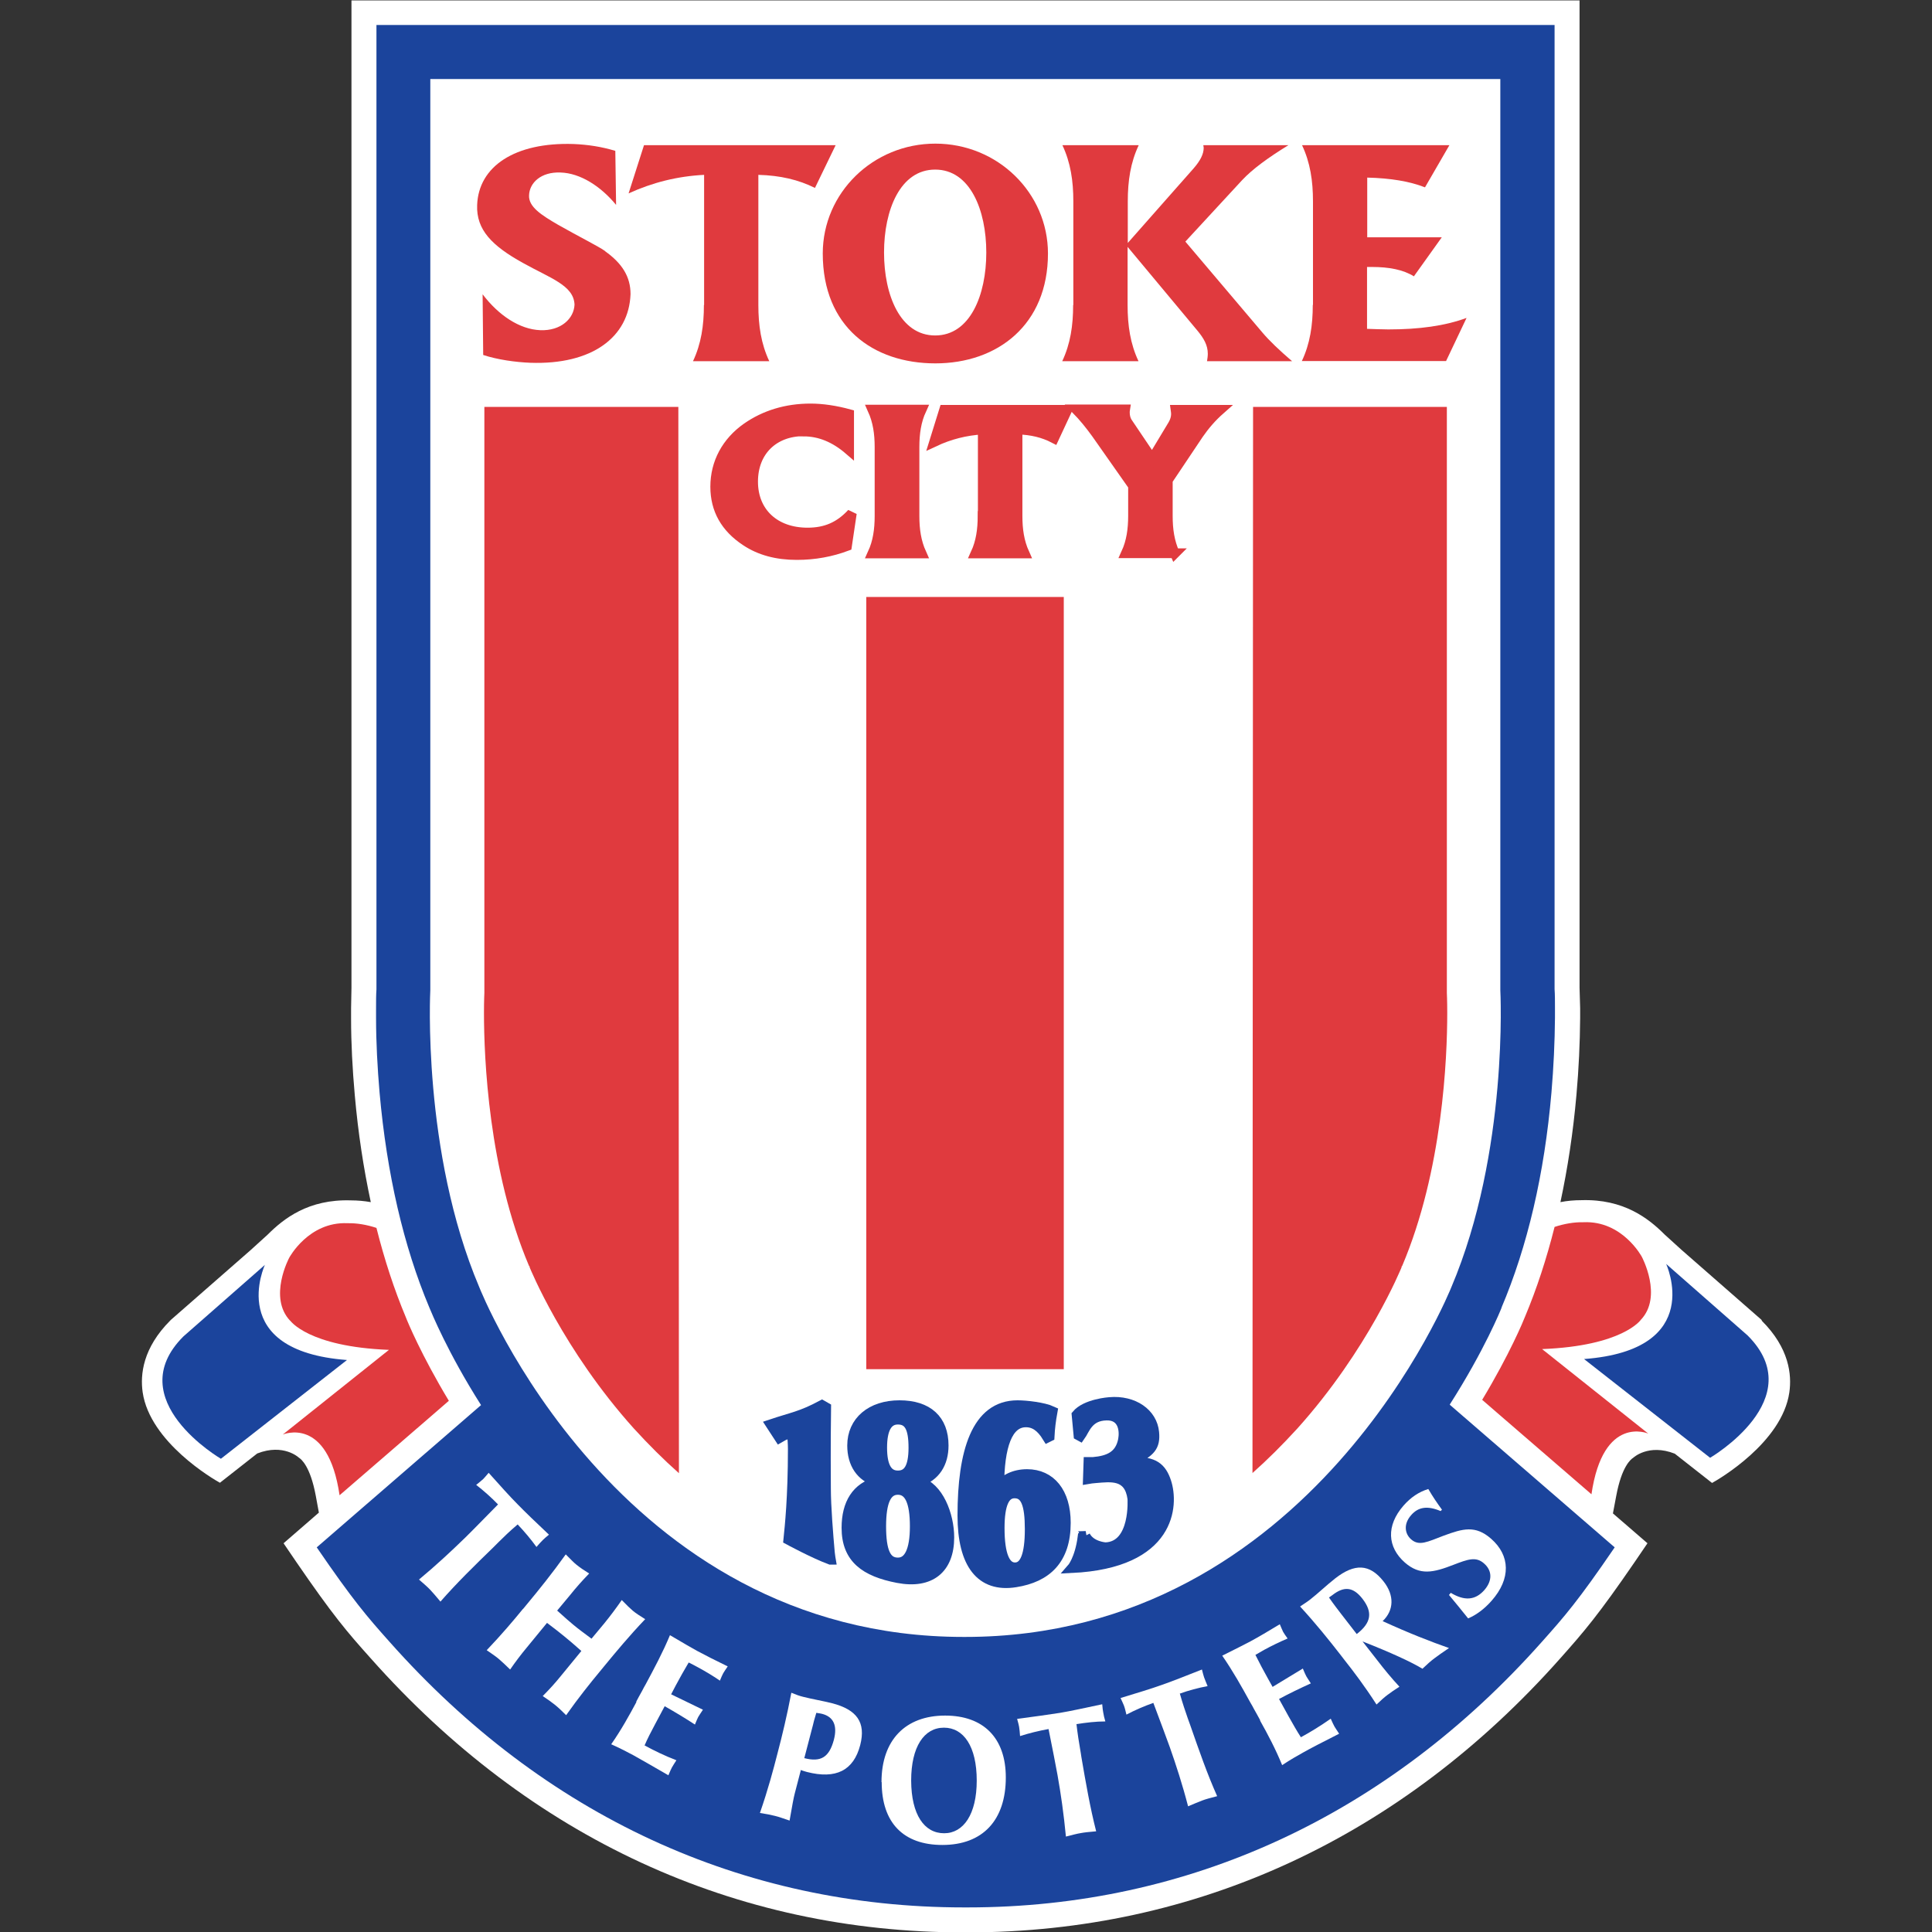 <?xml version="1.0" encoding="utf-8"?>
<svg xmlns="http://www.w3.org/2000/svg" height="99" viewBox="0 0 99 99" width="99">
  <rect x="0" y="0" width="99" height="99" fill="#333333" stroke="none"/>
  <defs>
    <style>.am,.an{fill:#e03a3e;}.am,.an,.ao,.ap,.aq,.ar{fill-rule:evenodd;}.am,.ao,.ar,.as{stroke-width:0px;}.an{stroke:#e03a3e;stroke-width:.5px;}.an,.at,.ap,.au,.aq{stroke-miterlimit:3.02;}.ao,.ap,.aq{fill:#1b449c;}.at{stroke-width:.57px;}.at,.ap,.au,.aq{stroke:#1b449c;}.at,.au{fill:none;}.ap{stroke-width:.47px;}.au{stroke-width:.57px;}.aq{stroke-width:.51px;}.ar,.as{fill:#fff;}.av{opacity:0;}</style>
  </defs>
  <g id="a">
    <g class="av">
      <rect class="as" height="99" width="99"/>
    </g>
  </g>
  <g id="b">
    <g id="c">
      <path class="ar" d="M90.28,67.65l-.03-.03-4.08-3.57-.87-.79c-.82-.82-2.09-1.83-4.27-1.76-.36,0-.72.03-1.07.1.37-1.73.65-3.56.82-5.49.12-1.34.18-2.66.19-3.94,0-.03,0-.51,0-.51l-.03-1.04v.09s0-50.69,0-50.69H18.01v50.69-.09s-.02,1.05-.02,1.05v.51c0,1.28.07,2.6.19,3.94.17,1.93.45,3.75.82,5.48-.34-.06-.68-.09-1.02-.09-2.18-.07-3.45.94-4.27,1.76l-.87.79-4.08,3.57-.03.03c-1.41,1.41-1.55,2.77-1.42,3.68.37,2.56,3.63,4.46,3.96,4.64l1.91-1.5c1.35-.53,2.13.21,2.13.21.13.08.59.45.87,1.95l.16.87c-1.06.92-1.81,1.57-1.81,1.57l.64.94c1.88,2.74,2.6,3.59,3.83,4.96,8.16,9.19,18.66,14.04,30.38,14.04h.19c11.72,0,22.23-4.86,30.38-14.04,1.22-1.37,1.95-2.22,3.83-4.96l.64-.94s-.73-.63-1.77-1.53l.17-.9c.28-1.5.74-1.87.87-1.95,0,0,.78-.74,2.13-.21l1.91,1.5c.33-.18,3.59-2.07,3.96-4.64.13-.9,0-2.27-1.42-3.68h0Z" id="d"/>
      <path class="ao" d="M85.37,64.75s2.07,4.42-4.2,4.89l6.46,5.06s5.18-3.02,1.92-6.27l-4.18-3.67h0Z" id="e"/>
      <path class="am" d="M84.08,67.63c1.14-1.2.05-3.23.05-3.23,0,0-.99-1.86-2.99-1.77-.49-.01-.99.08-1.48.24-.41,1.63-.91,3.16-1.51,4.59h0c-.08.21-.79,1.93-2.2,4.27.17.15.43.37.75.65l4.85,4.19c.6-4.11,2.91-3.11,2.91-3.11l-5.44-4.33c4.14-.16,5.06-1.5,5.06-1.5h0Z" id="f"/>
      <path class="ao" d="M13.58,64.8s-2.07,4.42,4.2,4.89l-6.46,5.06s-5.18-3.02-1.92-6.27l4.18-3.67h0Z" id="g"/>
      <path class="am" d="M14.87,67.68c-1.14-1.2-.05-3.23-.05-3.23,0,0,.99-1.86,2.99-1.77.49-.01.99.08,1.48.24.41,1.63.91,3.16,1.51,4.59h0c.08.21.79,1.93,2.2,4.27-.17.15-.43.37-.75.65l-4.85,4.19c-.6-4.11-2.91-3.11-2.91-3.11l5.44-4.34c-4.14-.16-5.06-1.5-5.06-1.5h0Z" id="h"/>
      <path class="ao" d="M74.29,71.97c1.77-2.77,2.62-4.86,2.67-5l-.03.06c1.34-3.15,2.21-6.87,2.57-11.05.11-1.29.17-2.58.18-3.83,0-.18,0-.35,0-.5,0-.36,0-.68-.02-.96V1.28H19.29v49.42c-.02.28-.02.59-.02.96,0,.16,0,.33,0,.5,0,1.25.07,2.54.18,3.83.37,4.16,1.23,7.87,2.55,11.01.11.26.94,2.31,2.65,5l-8.42,7.29c1.87,2.73,2.57,3.54,3.73,4.84,7.91,8.91,18.09,13.61,29.43,13.61h.19c11.34,0,21.52-4.71,29.43-13.61,1.16-1.3,1.86-2.1,3.73-4.84l-8.44-7.3h0Z" id="i"/>
      <path class="ar" d="M49.47,4.05h-27.42v46.69s-.44,8.27,2.51,15.22c0,0,7.02,17.92,24.81,17.92h.09c17.79,0,24.91-17.92,24.91-17.92,2.95-6.95,2.51-15.22,2.51-15.22V4.05h-27.42Z" id="j"/>
      <polygon class="am" id="k" points="44.39 30.59 54.51 30.59 54.51 70.16 44.39 70.16 44.39 30.59"/>
      <path class="am" d="M36.08,15.63v-6.67c-1.37.07-2.64.39-3.87.95l.79-2.47h9.82l-1.06,2.19c-.84-.42-1.78-.64-2.9-.67v6.67c0,1.05.14,1.99.56,2.88h-3.91c.42-.89.56-1.83.56-2.88h0Z" id="l"/>
      <path class="am" d="M55,15.63v-5.31c0-1.05-.14-1.99-.56-2.88h3.91c-.42.89-.56,1.83-.56,2.88v2.13l3.38-3.83c.33-.38.51-.72.51-1.05,0-.04-.02-.09-.02-.13h4.36c-1.04.64-1.85,1.23-2.38,1.8l-2.9,3.14,3.94,4.65c.37.44.88.92,1.53,1.48h-4.36c.02-.13.04-.26.04-.38,0-.44-.2-.79-.55-1.21l-3.56-4.27v2.98c0,1.05.14,1.99.56,2.88h-3.91c.42-.89.56-1.83.56-2.88h0Z" id="m"/>
      <path class="am" d="M67.28,15.63v-5.31c0-1.05-.14-1.99-.56-2.88h7.55l-1.25,2.16c-.79-.31-1.76-.47-2.96-.5v3.06h3.82l-1.43,2c-.54-.34-1.27-.48-2.15-.48-.09,0-.16,0-.25,0v3.17c.37.01.74.03,1.09.03,1.58,0,2.9-.18,4.01-.59l-1.05,2.21h-7.39c.42-.89.56-1.83.56-2.88h0Z" id="n"/>
      <path class="an" d="M41.18,22.1c-1.51,0-2.59,1-2.59,2.58s1.12,2.61,2.79,2.61c.94,0,1.64-.31,2.27-.99l-.25,1.68c-.8.3-1.65.46-2.57.46-1.02,0-1.89-.23-2.61-.71-1.05-.69-1.57-1.62-1.57-2.79,0-1.23.58-2.3,1.62-3.03.92-.64,2.02-.98,3.26-.98.61,0,1.28.1,1.98.29v1.84c-.73-.63-1.5-.95-2.33-.95h0Z" id="o"/>
      <path class="an" d="M45.07,26.44v-3.53c0-.7-.09-1.32-.36-1.92h2.51c-.27.59-.36,1.22-.36,1.92v3.53c0,.7.09,1.32.36,1.92h-2.51c.27-.59.36-1.22.36-1.92h0Z" id="p"/>
      <path class="an" d="M50.36,26.44v-4.43c-.88.05-1.7.26-2.49.63l.51-1.64h6.31l-.68,1.46c-.54-.28-1.14-.43-1.87-.45v4.43c0,.7.09,1.32.36,1.92h-2.51c.27-.59.36-1.22.36-1.92h0Z" id="q"/>
      <path class="an" d="M60.21,28.35h-2.51c.27-.59.36-1.22.36-1.92v-1.53l-1.89-2.69c-.31-.43-.64-.84-1.02-1.23h2.5c-.01.06-.01.12-.01.17,0,.18.05.35.12.47l1.28,1.9,1.06-1.76c.1-.17.16-.36.16-.54,0-.08-.01-.15-.02-.22h2.28c-.43.38-.79.8-1.1,1.25l-1.58,2.36v1.83c0,.7.09,1.32.36,1.92h0Z" id="r"/>
      <path class="am" d="M47.92,8.69c-1.79,0-2.62,2.07-2.62,4.25s.83,4.25,2.62,4.25,2.62-2.07,2.62-4.25-.83-4.25-2.62-4.25h0ZM53.7,12.99c0,3.65-2.58,5.63-5.77,5.63s-5.77-1.87-5.77-5.63c0-3.11,2.58-5.63,5.77-5.63s5.77,2.52,5.77,5.63h0Z" id="s"/>
      <path class="ao" d="M45.12,78.21c0-1.27.28-1.9.89-1.9s.9.63.9,1.9-.32,1.89-.9,1.89c-.64,0-.89-.61-.89-1.89h0ZM47.09,75.89c.81-.26,1.23-.92,1.23-1.82,0-1.3-.79-2.03-2.23-2.03s-2.39.81-2.39,2.03c0,.92.44,1.58,1.24,1.81v.09c-1.01.27-1.53,1.07-1.53,2.32,0,1.55.94,2.22,2.6,2.54,1.67.32,2.6-.48,2.6-2.05,0-1.14-.55-2.57-1.53-2.82v-.08h0ZM45.17,74.18c0-.97.28-1.47.84-1.47.6,0,.83.46.83,1.47s-.27,1.46-.83,1.46-.84-.48-.84-1.46h0Z" id="t"/>
      <path class="au" d="M45.12,78.21c0-1.27.28-1.9.89-1.9s.9.63.9,1.9-.32,1.89-.9,1.89c-.64,0-.89-.61-.89-1.89h0ZM47.09,75.89c.81-.26,1.23-.92,1.23-1.82,0-1.3-.79-2.03-2.23-2.03s-2.39.81-2.39,2.03c0,.92.44,1.58,1.24,1.81v.09c-1.01.27-1.53,1.07-1.53,2.32,0,1.55.94,2.22,2.6,2.54,1.67.32,2.6-.48,2.6-2.05,0-1.14-.55-2.57-1.53-2.82v-.08h0ZM45.17,74.18c0-.97.28-1.47.84-1.47.6,0,.83.46.83,1.47s-.27,1.46-.83,1.46-.84-.48-.84-1.46h0Z" id="u"/>
      <path class="ao" d="M51.17,76.23v-.04c0-2.11.44-3.34,1.4-3.34.45,0,.8.25,1.12.77l.06-.03c.02-.4.07-.81.15-1.25-.43-.2-1.32-.3-1.76-.3-2.09,0-2.79,2.38-2.79,5.62,0,2.47.93,3.67,2.68,3.39,1.58-.25,2.55-1.14,2.55-3.02,0-1.54-.76-2.46-1.95-2.46-.64,0-1.17.26-1.44.67h0ZM52.8,78.36c0,1.33-.26,1.99-.79,1.99s-.82-.67-.82-2.05c0-1.22.26-1.81.8-1.81.59,0,.81.59.81,1.86h0Z" id="v"/>
      <path class="at" d="M51.17,76.23v-.04c0-2.11.44-3.34,1.4-3.34.45,0,.8.25,1.12.77l.06-.03c.02-.4.07-.81.15-1.25-.43-.2-1.32-.3-1.76-.3-2.09,0-2.79,2.38-2.79,5.62,0,2.47.93,3.67,2.68,3.39,1.58-.25,2.55-1.14,2.55-3.02,0-1.54-.76-2.46-1.95-2.46-.64,0-1.17.26-1.44.67h0ZM52.8,78.36c0,1.33-.26,1.99-.79,1.99s-.82-.67-.82-2.05c0-1.22.26-1.81.8-1.81.59,0,.81.59.81,1.86h0Z" id="w"/>
      <path class="ap" d="M55.63,78.69c.28.54,1.02.58,1.02.58,1.53-.06,1.36-2.48,1.36-2.48-.17-1.24-1.1-1.09-1.86-1.03-.13.01-.31.03-.42.05l.03-.91c.08,0,.17,0,.25,0,.81-.07,1.36-.32,1.52-1.12.09-.49,0-1.25-.83-1.23-.93.02-1.08.71-1.34,1.07l-.11-.06-.1-1.07c.48-.58,1.7-.66,1.7-.66,1.25-.11,2.22.58,2.31,1.57.07.73-.2,1.02-1.08,1.44v.07c1.05-.06,1.46.29,1.7,1.02.39,1.18.27,4.2-4.88,4.44,0,0,.41-.46.56-1.62l.18-.06h0Z" id="x"/>
      <path class="aq" d="M42.55,79.92c-.86-.32-2.15-1.02-2.15-1.02.07-.69.23-2.17.23-4.64,0-.27-.02-.46-.04-.85-.41.17-.24.03-.65.27l-.45-.69c1.1-.37,1.55-.41,2.63-.99l.21.12c-.03,2.21-.01,3.45-.01,4.16,0,.91.12,2.38.2,3.28.02.19.05.36.05.36h0Z" id="y"/>
      <path class="am" d="M34.79,75.49c-.79-.7-1.55-1.46-2.3-2.28-3.65-4.06-5.33-8.23-5.35-8.27v-.04s-.03-.03-.03-.03c-2.08-4.9-2.31-10.67-2.31-12.97,0-.63.02-1,.02-1.02v-.07s0-8.57,0-29.96h9.94l.03,54.64h0Z" id="z"/>
      <path class="am" d="M64.17,75.49c.79-.7,1.55-1.46,2.3-2.28,3.65-4.06,5.33-8.23,5.35-8.27v-.04s.03-.03.03-.03c2.08-4.9,2.31-10.67,2.31-12.97,0-.63-.02-1-.02-1.02v-.07s0-8.57,0-29.96h-9.93l-.03,54.64h0Z" id="aa"/>
      <path class="ar" d="M41.06,90.71c.1.04.2.06.29.09,1.48.38,2.39-.07,2.73-1.38.3-1.17-.18-1.81-1.43-2.14-.52-.13-1.02-.21-1.49-.33-.17-.04-.37-.11-.61-.21-.22,1.16-.47,2.2-.71,3.11-.21.82-.48,1.84-.9,3.05.32.05.58.1.77.15.21.05.45.14.75.24.13-.77.22-1.22.26-1.37l.32-1.23h0ZM41.22,90.07l.36-1.38c.06-.23.11-.41.13-.51.01-.04.05-.18.12-.41.15.02.25.04.29.05.59.15.8.6.61,1.33-.24.9-.67,1.16-1.52.94h0Z" id="ab"/>
      <path class="ar" d="M45.18,91.32c0,2.08,1.11,3.22,3.11,3.22,2.07,0,3.25-1.27,3.25-3.46,0-2.03-1.15-3.17-3.11-3.17-2.02,0-3.26,1.24-3.26,3.41h0ZM46.69,91.24c0-1.73.66-2.71,1.68-2.71,1.01,0,1.68.96,1.68,2.71,0,1.73-.68,2.7-1.67,2.7-1.02,0-1.68-.95-1.69-2.69h0Z" id="ac"/>
      <path class="ar" d="M55.16,88.34c.06.52.13.96.19,1.3.02.14.05.27.06.38.23,1.34.45,2.61.76,3.82-.36.03-.63.06-.78.09-.2.03-.45.1-.77.18-.11-1.15-.26-2.2-.43-3.15-.09-.51-.25-1.3-.46-2.36-.5.09-.99.21-1.46.36-.01-.18-.03-.35-.05-.48-.01-.08-.05-.21-.1-.4.9-.12,1.63-.22,2.2-.31.54-.09,1.26-.25,2.16-.44.02.2.03.33.05.41.02.14.06.3.11.47-.49,0-.99.06-1.49.14h0Z" id="ad"/>
      <path class="ar" d="M60.46,86.79c.14.5.29.93.4,1.25.05.13.09.26.13.36.45,1.29.87,2.5,1.38,3.64-.35.09-.61.16-.76.22-.19.07-.43.17-.73.3-.29-1.12-.62-2.13-.94-3.04-.17-.48-.46-1.24-.84-2.26-.48.17-.94.37-1.38.6-.04-.17-.08-.34-.13-.47-.03-.08-.09-.2-.17-.38.86-.26,1.58-.48,2.11-.67.52-.18,1.2-.45,2.06-.79.05.19.08.32.11.4.05.13.11.29.18.45-.48.09-.97.22-1.44.39h0Z" id="ae"/>
      <path class="ar" d="M64.57,88.14c-.1-.19-.21-.38-.31-.56-.06-.11-.12-.23-.19-.34-.45-.82-.9-1.62-1.44-2.4.7-.35,1.18-.59,1.44-.73.39-.21.9-.51,1.51-.88.07.16.12.29.17.39.05.09.13.2.23.34-.42.18-.81.37-1.18.57-.16.09-.32.18-.47.27.21.42.42.82.64,1.21l.24.43c.39-.24.91-.55,1.55-.94.07.18.14.32.18.4.04.07.12.19.23.36-.57.26-1.11.52-1.63.8l.49.89c.23.41.43.76.63,1.07.5-.27,1-.58,1.53-.95.07.16.13.29.19.4.04.07.13.2.24.37-.85.43-1.47.75-1.84.96-.28.16-.65.36-1.08.65-.34-.83-.73-1.57-1.13-2.28h0Z" id="af"/>
      <path class="ar" d="M70.54,87.34c.22-.21.41-.38.56-.49.14-.11.35-.25.61-.42-.4-.43-.78-.89-1.14-1.36l-.75-.96c1.47.58,2.49,1.05,3.07,1.4.23-.22.43-.4.62-.54.16-.12.41-.3.74-.52-.94-.33-2.07-.77-3.4-1.38.58-.55.61-1.32.05-2.03-.72-.92-1.49-.93-2.48-.16-.47.37-.87.76-1.28,1.08-.15.12-.33.23-.52.36.81.88,1.48,1.72,2.05,2.45.06.08.13.17.2.26.49.62,1.06,1.37,1.67,2.32h0ZM69.52,83.73l-.79-1.02c-.16-.21-.38-.49-.63-.85.09-.07.15-.1.17-.12.6-.47,1.07-.43,1.55.19.53.69.44,1.22-.27,1.78,0,0-.02.02-.03.02h0Z" id="ag"/>
      <path class="ar" d="M74.25,81.73l.09-.11c.7.42,1.25.39,1.72-.14.42-.48.41-1-.02-1.37-.41-.36-.82-.21-1.55.07-1.05.41-1.73.56-2.5-.11-.9-.79-.97-1.89-.07-2.92.37-.42.78-.7,1.27-.85.22.38.45.72.7,1.06l-.07.07c-.66-.28-1.14-.22-1.51.21-.39.44-.34.94,0,1.24.41.36.83.13,1.67-.19.98-.36,1.62-.55,2.43.16.98.86,1.02,2.05.02,3.18-.37.42-.79.73-1.2.9-.35-.44-.68-.84-.98-1.2h0Z" id="ah"/>
      <path class="am" d="M31,12.86c-.39-.27-1.31-.72-2.4-1.34-.86-.5-1.52-.92-1.49-1.51.02-.64.61-1.21,1.61-1.17,1.02.03,2.07.71,2.85,1.66l-.04-2.77c-.7-.21-1.4-.32-2.14-.35-3.01-.1-4.87,1.15-4.94,3.13-.05,1.27.77,2.09,2.34,2.96,1.41.79,2.61,1.15,2.65,2.14h0c-.03.72-.7,1.35-1.75,1.31-1.07-.04-2.15-.77-2.96-1.84l.03,3.11c.73.24,1.65.37,2.42.4,3.14.11,5.05-1.3,5.13-3.52,0-.88-.42-1.57-1.31-2.2h0Z" id="ai"/>
      <path class="ar" d="M26.52,78.12c-.4.34-.72.65-.96.89-.1.1-.19.19-.27.27-.98.95-1.9,1.85-2.72,2.79-.23-.28-.41-.48-.52-.6-.14-.15-.34-.32-.58-.53.89-.74,1.66-1.46,2.36-2.14.37-.36.93-.94,1.69-1.71-.35-.36-.73-.7-1.12-1,.14-.11.27-.22.37-.31.06-.06.14-.16.27-.31.6.67,1.1,1.23,1.5,1.63.38.39.91.9,1.59,1.54-.15.12-.25.21-.31.27-.1.1-.21.22-.33.36-.29-.4-.61-.78-.96-1.15h0Z" id="aj"/>
      <path class="ar" d="M26.8,82.45c.08-.1.16-.2.23-.28.59-.71,1.26-1.54,1.96-2.52.24.24.42.43.55.53.17.14.38.28.65.45-.35.36-.68.73-.99,1.12l-.65.78c.4.36.67.6.82.72.26.22.58.45.94.72l.65-.78c.31-.38.61-.78.9-1.2.25.26.44.44.57.55.13.11.34.25.63.43-.82.86-1.5,1.68-2.1,2.41-.07.09-.15.18-.23.28-.48.58-1.07,1.31-1.72,2.23-.22-.22-.4-.39-.56-.52-.16-.13-.37-.28-.64-.46.33-.33.64-.67.93-1.03l1.05-1.28c-.35-.31-.65-.57-.9-.77-.17-.14-.46-.37-.86-.67l-1.05,1.28c-.3.36-.57.72-.84,1.11-.23-.23-.42-.4-.58-.54-.15-.13-.36-.27-.62-.45.78-.82,1.38-1.53,1.86-2.12h0Z" id="ak"/>
      <path class="ar" d="M32.59,87.22c.1-.19.2-.38.31-.57.06-.12.12-.23.19-.35.44-.82.88-1.64,1.24-2.51.68.4,1.14.67,1.4.81.39.21.92.48,1.56.79-.1.15-.18.26-.23.35-.05.09-.1.21-.17.38-.38-.26-.75-.48-1.12-.68-.16-.09-.32-.17-.48-.25-.24.4-.46.8-.67,1.19l-.23.44c.41.2.95.46,1.63.79-.11.16-.19.29-.24.37-.04.07-.09.2-.17.39-.52-.34-1.04-.65-1.55-.94l-.48.9c-.22.41-.41.78-.55,1.11.5.27,1.03.53,1.63.76-.1.15-.17.27-.23.37-.04.07-.1.21-.18.4-.82-.48-1.43-.82-1.8-1.03-.28-.15-.66-.35-1.13-.56.51-.73.92-1.47,1.3-2.18h0Z" id="al"/>
    </g>
  </g>
</svg>